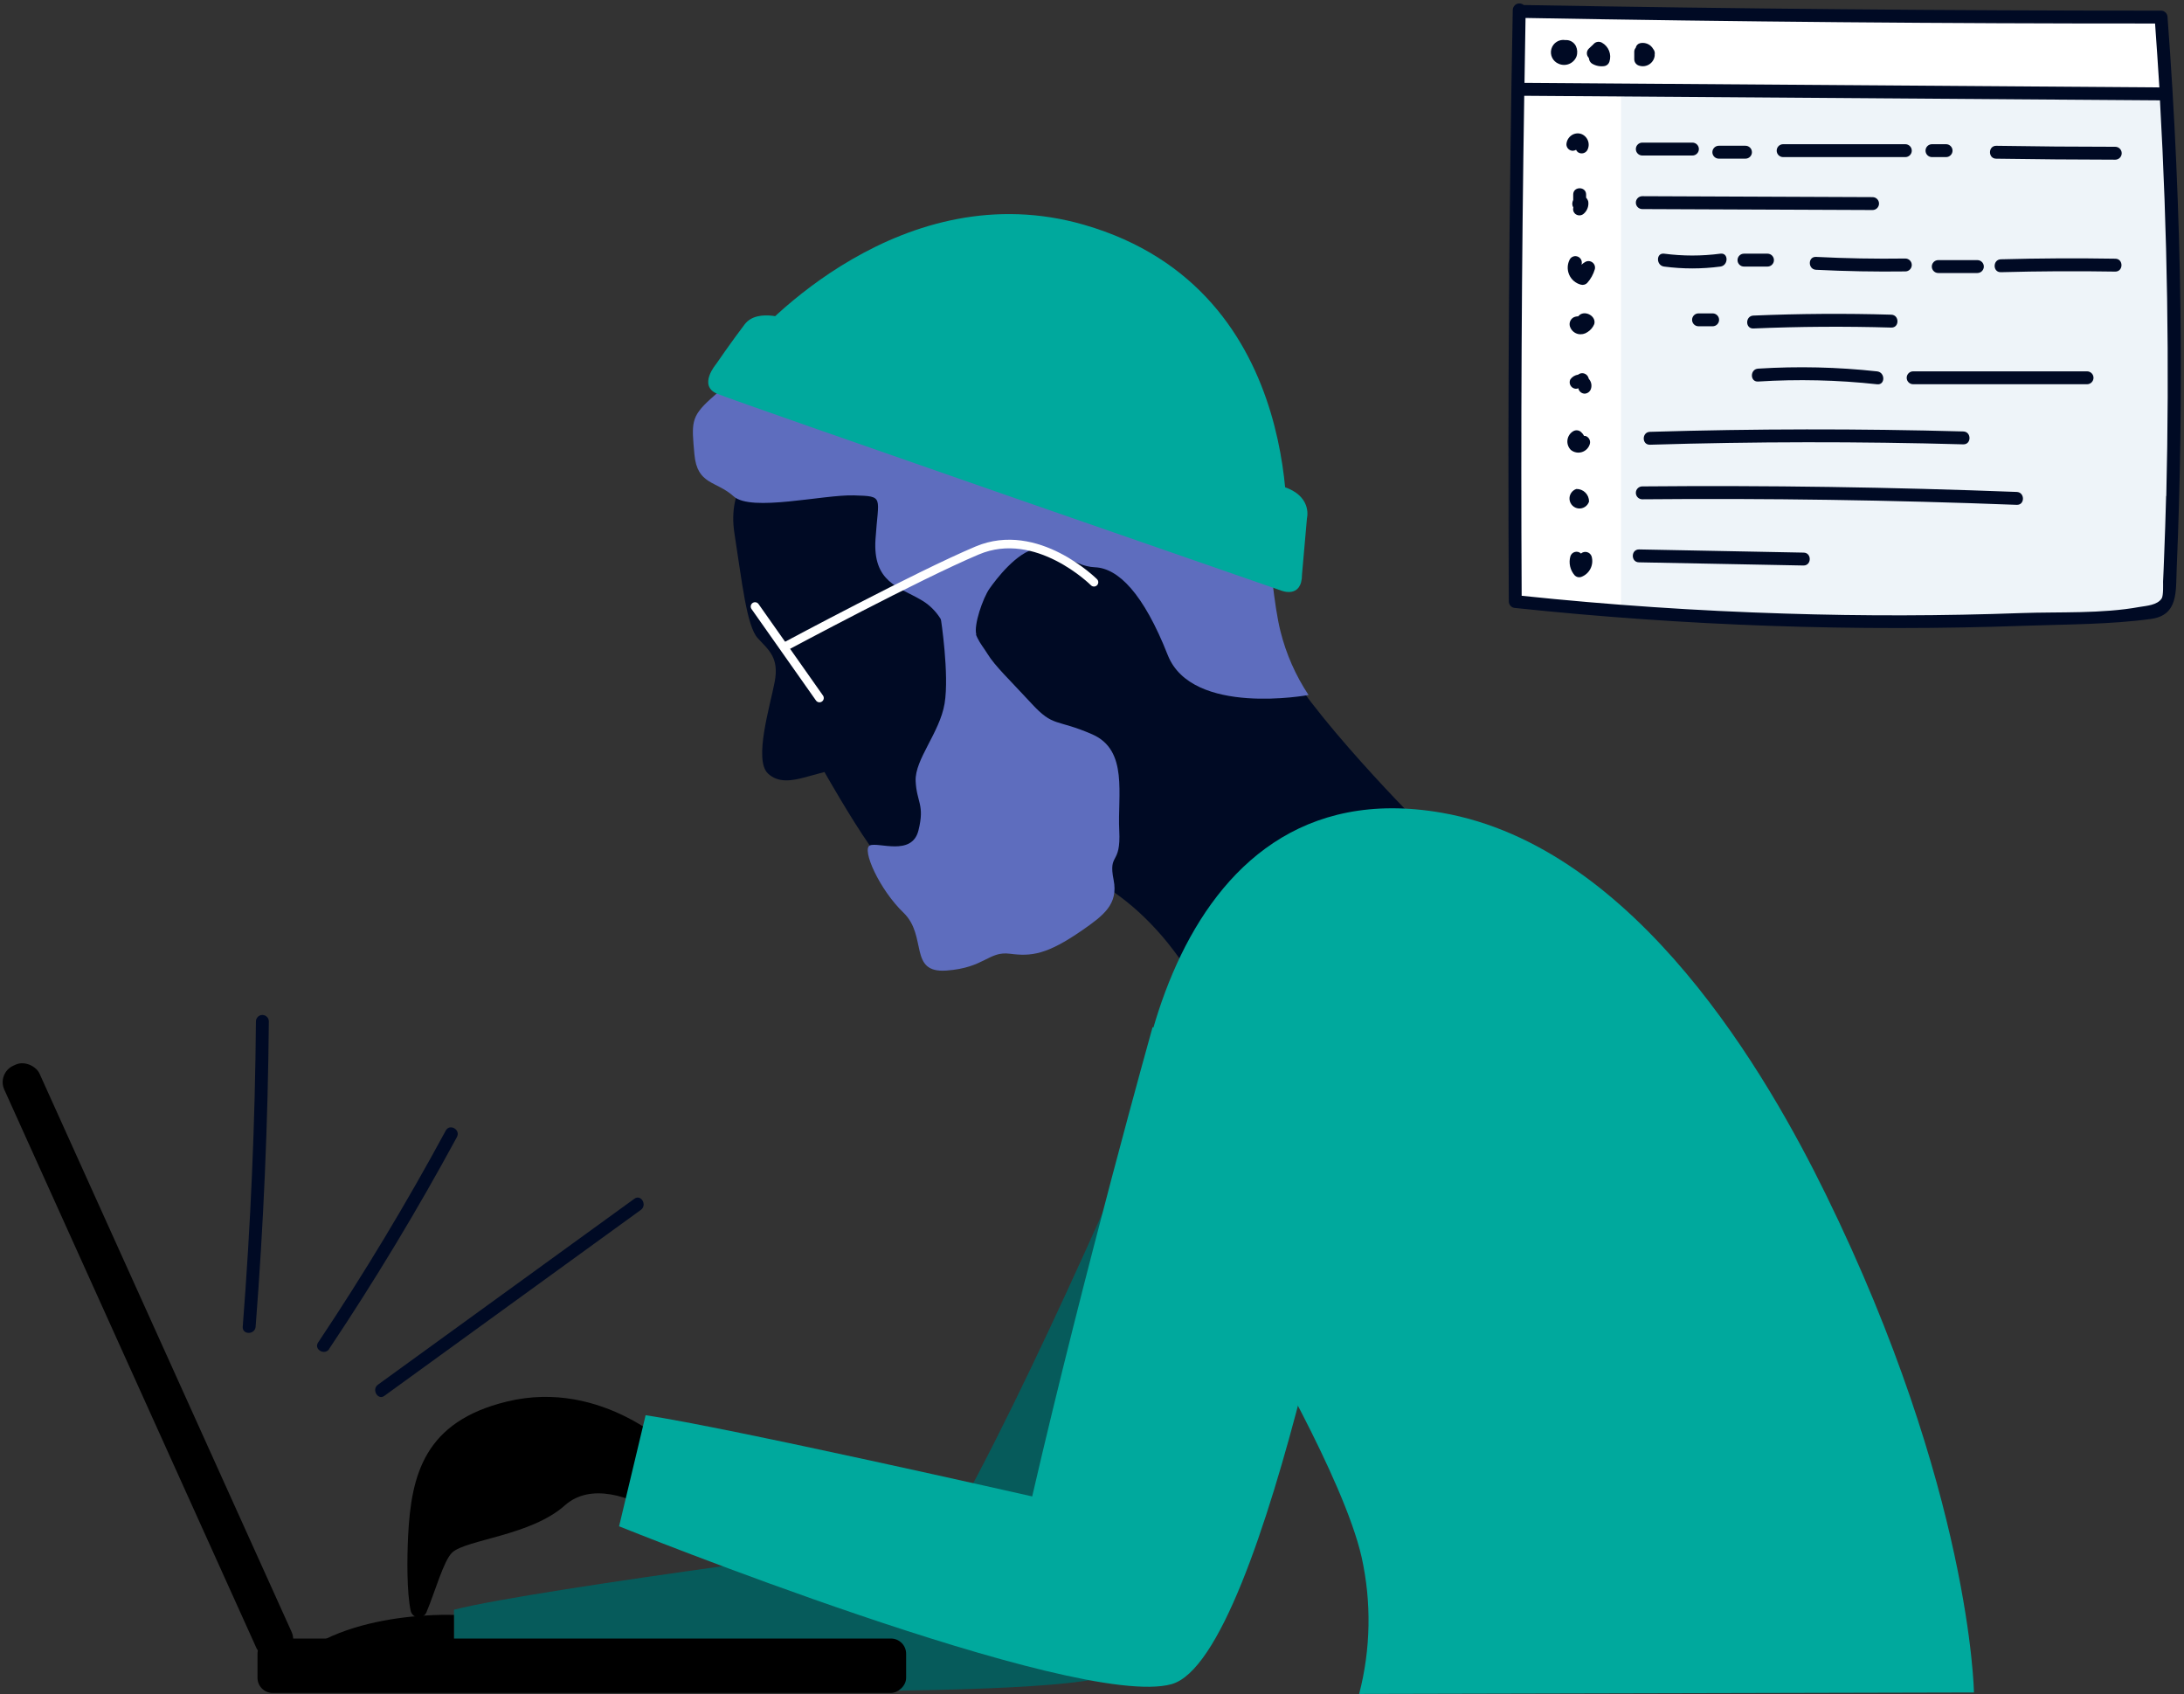 <?xml version="1.0" encoding="UTF-8"?>
<svg width="508px" height="394px" viewBox="0 0 508 394" version="1.1" xmlns="http://www.w3.org/2000/svg" xmlns:xlink="http://www.w3.org/1999/xlink">
    <rect x="0" y="0" width="508" height="394" fill="#333333" stroke="none"/>
    <!-- Generator: Sketch 52.2 (67145) - http://www.bohemiancoding.com/sketch -->
    <title>Douchebag</title>
    <desc>Created with Sketch.</desc>
    <g id="Page-1" stroke="none" stroke-width="1" fill="none" fill-rule="evenodd">
        <g id="Desktop-HD" transform="translate(-755, -3194)">
            <g id="3---Code" transform="translate(0, 2877)">
                <g id="3.1---Codebase" transform="translate(0, 200)">
                    <g id="Douchebag" transform="translate(754, 117)">
                        <path d="M176.84,108.7 C176.84,108.7 170.1,113.05 171.84,124.12 C173.58,135.19 174.66,145.63 177.27,148.45 C179.88,151.27 182.27,153.01 181.18,158.66 C180.09,164.31 176.32,176.66 179.58,179.86 C182.05,182.28 185.52,181.49 187.97,180.86 C190.08,180.3 192.77,179.56 192.77,179.56 C192.77,179.56 198.77,190.17 203.33,196.69 C207.41,202.5 208.98,212.98 214.63,210.59 C220.28,208.2 237.22,205.16 241.78,202.12 C246.34,199.08 264.58,205.38 277.83,226.66 L330.18,190.61 C330.18,190.61 299.77,159.98 297.18,148.47 C294.59,136.96 261.35,103.47 261.35,103.47 L229,88.5 L186,100.67 L178,108.27" id="Path" fill="#000A24"></path>
                        <path d="M270.88,251.4 C270.88,251.4 240.26,323.73 220.49,357.4 C220.49,357.4 126.17,369.4 106.59,374.4 L106.59,392 C106.59,392 236.13,396.1 258.32,390 C280.51,383.9 300.18,257.64 300.18,257.64 L270.88,251.4 Z" id="Path" fill="#065B5B"></path>
                        <path d="M264.711,285.467 C260.801,261.967 271.441,177.737 336.341,189.037 C381.931,196.957 412.511,250.957 425.611,277.647 C459.491,346.717 460.141,393.647 460.141,393.647 L317.141,393.987 C319.845,383.572 320.041,372.663 317.711,362.157 C313.531,343.767 293.211,309.387 293.211,309.387 C293.211,309.387 266.501,296.237 264.711,285.467 Z" id="Path" fill="#00A99D"></path>
                        <path d="M106.59,375.62 C106.59,375.62 76.59,374.23 65.48,390.42 L106.59,390.47 L106.59,375.62 Z" id="Path" fill="#000000"></path>
                        <rect id="Rectangle" fill="#000000" transform="translate(35.412, 316.497) rotate(155.7) translate(-35.412, -316.497) " x="30.912" y="241.062" width="9" height="150.87" rx="4.2"></rect>
                        <rect id="Rectangle" fill="#000000" transform="translate(136.33, 387.435) rotate(90) translate(-136.33, -387.435) " x="130" y="312" width="12.66" height="150.87" rx="3.53"></rect>
                        <path d="M158.18,337.61 C158.18,337.61 141.41,320.46 118.85,326 C99.78,330.65 96.65,342.93 95.93,357.19 C95.67,362.53 95.61,370.3 96.52,374.62 C96.684,375.457 97.378,376.086 98.226,376.169 C99.075,376.252 99.877,375.769 100.2,374.98 C102.2,370.23 104.2,362.93 106.2,361.08 C109.48,358.08 124.49,357.18 132.38,350.14 C138.24,344.92 147.33,347.68 155.33,352.74 C156.33,353.35 159.03,350.07 159.2,348.94 C159.83,344.32 158.17,337.61 158.18,337.61 Z" id="Path" fill="#000000"></path>
                        <path d="M269.09,238.91 C269.09,238.91 253.29,295.27 241.09,348.05 C241.09,348.05 170.53,332.05 151.17,329.16 L145,355 C145,355 251.31,397.87 273.49,391.72 C295.67,385.57 318.06,257.62 318.06,257.62 L269.09,238.91 Z" id="Path" fill="#00A99D"></path>
                        <path d="M60.46,308.57 C62.3,284.957 63.323,261.29 63.53,237.57 C63.53,236.742 62.858,236.07 62.03,236.07 C61.202,236.07 60.53,236.742 60.53,237.57 C60.33,261.257 59.307,284.923 57.46,308.57 C57.31,310.5 60.31,310.49 60.46,308.57 Z" id="Path" fill="#000A24"></path>
                        <path d="M90.42,324.65 L150.06,281.41 C151.61,280.28 150.11,277.68 148.55,278.82 L88.91,322.06 C87.36,323.19 88.91,325.79 90.42,324.65 Z" id="Path" fill="#000A24"></path>
                        <path d="M77.55,313.75 C88.217,297.79 98.127,281.36 107.28,264.46 C108.2,262.76 105.61,261.25 104.69,262.95 C95.563,279.83 85.667,296.26 75,312.24 C73.92,313.85 76.52,315.35 77.59,313.75 L77.55,313.75 Z" id="Path" fill="#000A24"></path>
                        <path d="M219.84,143.89 C219.84,143.89 221.84,156.89 220.71,163.65 C219.58,170.41 213.76,176.65 213.98,181.65 C214.2,186.65 216.15,187.08 214.63,193.16 C213.11,199.24 205.29,195.77 203.33,196.64 C201.37,197.51 205.51,206.85 211.15,212.28 C216.79,217.71 212.24,226.39 221.15,225.74 C230.06,225.09 230.93,221.18 235.92,221.83 C240.91,222.48 244.5,222.05 252.68,216.4 C257.68,212.93 261.15,210.32 260.03,204.67 C258.74,198.19 261.77,201.42 261.34,193.16 C260.91,184.9 263.51,174.48 255.04,170.79 C246.57,167.1 246.13,169.27 240.92,163.62 C235.71,157.97 232.45,154.94 230.71,152.11 C228.97,149.28 227.45,148.42 226.8,141.69 C226.15,134.96 219.84,143.89 219.84,143.89 Z" id="Path" fill="#5E6DBE"></path>
                        <path d="M272.62,152.36 C266.97,138.02 261.11,132.16 255.68,131.94 C250.25,131.72 246.56,126.73 241.99,127.6 C237.42,128.47 232.66,134.77 231.14,136.94 C229.62,139.11 227.44,145.41 228.09,147.58 L221.36,147.8 C220.564,144.326 218.362,141.339 215.28,139.55 C210.07,136.5 203.99,135.42 204.64,125.43 C205.29,115.44 206.81,115.43 199.64,115.22 C192.47,115.01 175.75,119.13 171.64,115.44 C167.53,111.75 163.17,112.83 162.52,105.66 C161.87,98.49 161.65,96.98 166.21,92.85 C170.77,88.72 172.73,87.64 176.42,83.94 C180.11,80.24 180.77,81.34 185.98,77.43 C191.19,73.52 186.85,69.43 195.32,68.09 C203.79,66.75 202.27,60.49 209.65,58.09 C217.03,55.69 216.39,53.31 219.43,56.09 C222.47,58.87 224.64,57.61 227.9,55.01 C231.16,52.41 232.9,53.49 238.11,54.14 C243.32,54.79 243.97,49.36 251.11,52.62 C258.25,55.88 258.06,53.05 263.92,56.74 C269.78,60.43 272.17,63.48 277.17,65.65 C282.17,67.82 287.81,80.42 289.12,86.72 C290.43,93.02 295.41,117.12 295.85,123.21 C296.29,129.3 297.34,140.95 298.85,146.88 C300.167,152.139 302.372,157.134 305.37,161.65 C305.37,161.65 278.27,166.69 272.62,152.36 Z" id="Path" fill="#5E6DBE"></path>
                        <path d="M255.46,135.42 C255.46,135.42 242.21,122.17 228.31,128.03 C214.41,133.89 184,150.19 184,150.19" id="Path" stroke="#FFFFFF" stroke-width="2" stroke-linecap="round"></path>
                        <path d="M176.62,141.07 L191.61,162.35" id="Path" stroke="#FFFFFF" stroke-width="2" stroke-linecap="round"></path>
                        <path d="M253.17,52.29 C211.17,40.17 178.04,75.79 173.41,81.85 C168.78,87.91 300.17,128.14 300.17,128.14 C300.17,128.14 306.22,67.6 253.17,52.29 Z" id="Path" fill="#00A99D"></path>
                        <path d="M303.85,133.59 L305,120.54 C305,120.54 306.19,116.03 300.73,113.65 C295.27,111.27 184.89,74.49 184.89,74.49 C184.89,74.49 177.29,71.4 174.21,75.44 C171.13,79.48 167.56,84.69 167.56,84.69 C167.56,84.69 163.29,89.69 167.8,91.58 C172.31,93.47 299.1,137.39 299.1,137.39 C299.1,137.39 303.85,139.29 303.85,133.59 Z" id="Path" fill="#00A99D"></path>
                        <path d="M505.83,129.15 C506.61,109.63 506.86,90.1 506.58,70.56 C506.267,48.64 505.287,26.747 503.64,4.88 C503.63,4.292 503.158,3.816 502.57,3.8 C453.837,3.8 405.113,3.37 356.4,2.51 C356.1,2.179 355.631,2.061 355.209,2.209 C354.788,2.358 354.497,2.744 354.47,3.19 C353.61,48.417 353.31,93.653 353.57,138.9 C353.58,139.488 354.052,139.964 354.64,139.98 C392.95,144.038 431.497,145.418 470,144.11 C479.62,143.78 489.25,143.34 498.86,142.61 C501.02,142.45 503.28,142.3 504.57,140.29 C506.48,137.38 505.7,132.42 505.83,129.15 Z" id="Path" fill="#FFFFFF"></path>
                        <polygon id="Path" fill="#EEF4F9" points="504.67 142.48 482.29 143.94 435.26 144.59 378.05 142.16 378.05 21.5 504.67 22.23 506.77 80.04"></polygon>
                        <path d="M508.17,71.58 C507.863,49.02 506.863,26.487 505.17,3.98 C505.159,3.156 504.494,2.491 503.67,2.48 C454.25,2.48 404.83,2.043 355.41,1.17 C354.964,0.788 354.34,0.693 353.801,0.924 C353.261,1.156 352.9,1.674 352.87,2.26 C351.997,48.14 351.69,94.023 351.95,139.91 C351.971,140.73 352.63,141.389 353.45,141.41 C392.887,145.575 432.569,146.955 472.2,145.54 C481.81,145.2 491.76,145.26 501.3,143.96 C507.7,143.09 507.08,137.62 507.3,132.29 C508.153,112.063 508.443,91.827 508.17,71.58 Z M355.84,4.18 C404.647,5.06 453.457,5.49 502.27,5.47 C502.63,10.423 502.963,15.377 503.27,20.33 L355.6,19.27 C355.68,14.24 355.75,9.21 355.84,4.18 Z M504.84,115.37 C504.72,120.037 504.567,124.68 504.38,129.3 C504.3,131.3 504.24,133.3 504.13,135.3 C504.13,135.78 504.23,138.52 503.82,139.17 C502.82,140.76 500.26,140.9 498.66,141.17 C489.87,142.78 480.09,142.28 471.18,142.59 C452.84,143.257 434.507,143.297 416.18,142.71 C395.72,142.083 375.307,140.703 354.94,138.57 C354.733,99.81 354.933,61.047 355.54,22.28 L503.41,23.34 C505.137,53.973 505.627,84.65 504.88,115.37 L504.84,115.37 Z" id="Shape" fill="#000A24" fill-rule="nonzero"></path>
                        <path d="M382.24,130.79 L420.5,131.53 C422.43,131.53 422.43,128.53 420.5,128.53 L382.24,127.79 C380.31,127.79 380.31,130.79 382.24,130.79 Z" id="Path" fill="#000A24"></path>
                        <path d="M383,116.13 C412.04,115.87 441.07,116.3 470.09,117.42 C472.03,117.49 472.02,114.49 470.09,114.42 C441.083,113.3 412.053,112.87 383,113.13 C382.172,113.13 381.5,113.802 381.5,114.63 C381.5,115.458 382.172,116.13 383,116.13 Z" id="Path" fill="#000A24"></path>
                        <path d="M384.78,103.44 C409.073,102.7 433.367,102.67 457.66,103.35 C459.59,103.4 459.59,100.4 457.66,100.35 C433.373,99.683 409.08,99.713 384.78,100.44 C382.86,100.49 382.85,103.49 384.78,103.44 Z" id="Path" fill="#000A24"></path>
                        <path d="M396.08,75.89 L399.36,75.89 C400.188,75.89 400.86,75.218 400.86,74.39 C400.86,73.562 400.188,72.89 399.36,72.89 L396.08,72.89 C395.252,72.89 394.58,73.562 394.58,74.39 C394.58,75.218 395.252,75.89 396.08,75.89 Z" id="Path" fill="#000A24"></path>
                        <path d="M408.84,76.4 C419.507,75.947 430.197,75.877 440.91,76.19 C442.84,76.25 442.83,73.25 440.91,73.19 C430.243,72.877 419.553,72.947 408.84,73.4 C406.92,73.48 406.91,76.48 408.84,76.4 Z" id="Path" fill="#000A24"></path>
                        <path d="M409.94,88.74 C419.168,88.158 428.429,88.372 437.62,89.38 C439.54,89.59 439.53,86.59 437.62,86.38 C428.429,85.372 419.168,85.158 409.94,85.74 C408.02,85.86 408.01,88.86 409.94,88.74 Z" id="Path" fill="#000A24"></path>
                        <path d="M446,89.37 L486.45,89.37 C487.278,89.37 487.95,88.698 487.95,87.87 C487.95,87.042 487.278,86.37 486.45,86.37 L446,86.37 C445.172,86.37 444.5,87.042 444.5,87.87 C444.5,88.698 445.172,89.37 446,89.37 Z" id="Path" fill="#000A24"></path>
                        <path d="M388.07,62 C392.418,62.575 396.822,62.575 401.17,62 C403.06,61.75 403.09,58.74 401.17,59 C396.822,59.575 392.418,59.575 388.07,59 C386.17,58.76 386.18,61.76 388.07,62 Z" id="Path" fill="#000A24"></path>
                        <path d="M406.65,62 L412.12,62 C412.948,62 413.62,61.328 413.62,60.5 C413.62,59.672 412.948,59 412.12,59 L406.65,59 C405.822,59 405.15,59.672 405.15,60.5 C405.15,61.328 405.822,62 406.65,62 Z" id="Path" fill="#000A24"></path>
                        <path d="M423.41,62.75 C430.33,63.097 437.253,63.223 444.18,63.13 C445.008,63.13 445.68,62.458 445.68,61.63 C445.68,60.802 445.008,60.13 444.18,60.13 C437.253,60.23 430.33,60.103 423.41,59.75 C421.48,59.66 421.49,62.66 423.41,62.75 Z" id="Path" fill="#000A24"></path>
                        <path d="M451.84,63.5 L460.94,63.5 C461.768,63.5 462.44,62.828 462.44,62 C462.44,61.172 461.768,60.5 460.94,60.5 L451.84,60.5 C451.012,60.5 450.34,61.172 450.34,62 C450.34,62.828 451.012,63.5 451.84,63.5 Z" id="Path" fill="#000A24"></path>
                        <path d="M466.4,63.31 C475.267,63.07 484.137,63.023 493.01,63.17 C494.94,63.17 494.94,60.17 493.01,60.17 C484.137,60.023 475.267,60.07 466.4,60.31 C464.48,60.36 464.47,63.36 466.4,63.31 Z" id="Path" fill="#000A24"></path>
                        <path d="M383,48.63 L436.56,48.85 C437.388,48.85 438.06,48.178 438.06,47.35 C438.06,46.522 437.388,45.85 436.56,45.85 L383,45.63 C382.172,45.63 381.5,46.302 381.5,47.13 C381.5,47.958 382.172,48.63 383,48.63 Z" id="Path" fill="#000A24"></path>
                        <path d="M383,36.17 L394.66,36.17 C395.488,36.17 396.16,35.498 396.16,34.67 C396.16,33.842 395.488,33.17 394.66,33.17 L383,33.17 C382.172,33.17 381.5,33.842 381.5,34.67 C381.5,35.498 382.172,36.17 383,36.17 Z" id="Path" fill="#000A24"></path>
                        <path d="M400.82,36.9 L407,36.9 C407.828,36.9 408.5,36.228 408.5,35.4 C408.5,34.572 407.828,33.9 407,33.9 L400.8,33.9 C399.972,33.9 399.3,34.572 399.3,35.4 C399.3,36.228 399.972,36.9 400.8,36.9 L400.82,36.9 Z" id="Path" fill="#000A24"></path>
                        <path d="M415.76,36.54 L444.18,36.54 C445.008,36.54 445.68,35.868 445.68,35.04 C445.68,34.212 445.008,33.54 444.18,33.54 L415.76,33.54 C414.932,33.54 414.26,34.212 414.26,35.04 C414.26,35.868 414.932,36.54 415.76,36.54 Z" id="Path" fill="#000A24"></path>
                        <path d="M450.38,36.54 L453.66,36.54 C454.488,36.54 455.16,35.868 455.16,35.04 C455.16,34.212 454.488,33.54 453.66,33.54 L450.38,33.54 C449.552,33.54 448.88,34.212 448.88,35.04 C448.88,35.868 449.552,36.54 450.38,36.54 Z" id="Path" fill="#000A24"></path>
                        <path d="M465.32,36.91 C474.547,37.05 483.777,37.127 493.01,37.14 C493.838,37.14 494.51,36.468 494.51,35.64 C494.51,34.812 493.838,34.14 493.01,34.14 C483.777,34.14 474.547,34.063 465.32,33.91 C463.39,33.91 463.39,36.91 465.32,36.91 Z" id="Path" fill="#000A24"></path>
                        <path d="M366.85,35.07 C367.116,35.059 367.374,34.98 367.6,34.84 C367.714,35.104 367.906,35.328 368.15,35.48 C368.867,35.885 369.776,35.645 370.2,34.94 C370.579,34.249 370.633,33.425 370.347,32.69 C370.062,31.956 369.466,31.384 368.72,31.13 C367.991,30.912 367.204,31.029 366.57,31.45 C365.851,31.924 365.398,32.71 365.35,33.57 C365.35,34.398 366.022,35.07 366.85,35.07 Z M368.29,33.8 C368.316,33.725 368.336,33.648 368.35,33.57 C368.342,33.649 368.322,33.727 368.29,33.8 Z" id="Shape" fill="#000A24" fill-rule="nonzero"></path>
                        <path d="M367.31,49.66 C367.898,50.239 368.842,50.239 369.43,49.66 C370.209,48.956 370.584,47.909 370.43,46.87 C370.338,46.537 370.167,46.232 369.93,45.98 L369.93,45.24 C369.93,43.31 366.93,43.3 366.93,45.24 L366.93,46.5 C366.788,46.793 366.713,47.114 366.71,47.44 C366.718,47.731 366.804,48.014 366.96,48.26 C366.813,48.756 366.947,49.292 367.31,49.66 Z" id="Path" fill="#000A24"></path>
                        <path d="M369.76,60.91 C369.431,61.092 369.125,61.314 368.85,61.57 C369.103,60.845 368.767,60.046 368.072,59.719 C367.377,59.392 366.547,59.643 366.15,60.3 C365.546,61.406 365.486,62.729 365.988,63.884 C366.491,65.04 367.499,65.898 368.72,66.21 C369.241,66.35 369.798,66.202 370.18,65.82 C371.007,64.897 371.615,63.8 371.96,62.61 C372.104,62.026 371.89,61.412 371.414,61.044 C370.937,60.676 370.289,60.623 369.76,60.91 Z" id="Path" fill="#000A24"></path>
                        <path d="M368.43,73.24 C368.301,73.34 368.184,73.454 368.08,73.58 C367.694,73.575 367.313,73.664 366.97,73.84 C366.141,74.342 365.847,75.403 366.3,76.26 C366.635,76.972 367.275,77.494 368.04,77.68 C368.801,77.852 369.6,77.696 370.24,77.25 C370.953,76.809 371.509,76.155 371.83,75.38 C372.33,73.59 369.83,72.16 368.43,73.24 Z" id="Path" fill="#000A24"></path>
                        <path d="M366.86,90.22 C367.25,90.459 367.733,90.489 368.15,90.3 L368.15,90.45 C368.341,91.096 368.927,91.544 369.6,91.56 C370.268,91.529 370.846,91.087 371.05,90.45 C371.321,89.642 371.134,88.75 370.56,88.12 L370.47,87.85 C370.217,87.083 369.411,86.646 368.63,86.85 C368.43,86.91 368.243,87.009 368.08,87.14 C367.358,87.24 366.708,87.63 366.28,88.22 C365.909,88.935 366.164,89.815 366.86,90.22 Z" id="Path" fill="#000A24"></path>
                        <path d="M366.37,104.64 C367.093,105.236 368.068,105.427 368.962,105.146 C369.856,104.866 370.547,104.152 370.8,103.25 C371.01,102.466 370.571,101.654 369.8,101.4 L369.47,101.4 C369.294,101.065 369.06,100.764 368.78,100.51 C368.29,100.041 367.551,99.948 366.96,100.28 C366.214,100.71 365.71,101.462 365.594,102.315 C365.479,103.168 365.765,104.027 366.37,104.64 Z" id="Path" fill="#000A24"></path>
                        <path d="M367.66,113.73 C366.617,114.076 365.958,115.103 366.077,116.195 C366.197,117.287 367.063,118.147 368.156,118.259 C369.249,118.371 370.271,117.705 370.61,116.66 C370.621,115.876 370.313,115.121 369.757,114.569 C369.201,114.016 368.444,113.714 367.66,113.73 Z" id="Path" fill="#000A24"></path>
                        <path d="M368.74,128.74 C368.362,128.381 367.824,128.244 367.32,128.379 C366.817,128.514 366.419,128.9 366.27,129.4 C365.838,130.948 366.213,132.609 367.27,133.82 C367.645,134.213 368.209,134.364 368.73,134.21 C370.7,133.522 371.789,131.415 371.21,129.41 C371.046,128.923 370.65,128.55 370.154,128.416 C369.658,128.281 369.128,128.403 368.74,128.74 Z" id="Path" fill="#000A24"></path>
                        <path d="M367.69,13.14 C367.963,12.35 367.916,11.486 367.56,10.73 C367.158,9.908 366.343,9.369 365.43,9.32 C365.317,9.305 365.203,9.305 365.09,9.32 C363.643,9.083 362.25,9.971 361.853,11.382 C361.456,12.794 362.182,14.278 363.54,14.83 C364.312,15.176 365.192,15.191 365.976,14.872 C366.76,14.553 367.379,13.927 367.69,13.14 Z" id="Path" fill="#000A24"></path>
                        <path d="M373.58,9.91 C372.862,9.511 371.958,9.749 371.53,10.45 C371.36,10.754 371.3,11.107 371.36,11.45 C371.31,11.51 371.25,11.57 371.21,11.63 C370.49,12.55 370.21,14.04 371.3,14.79 C372.197,15.341 373.265,15.54 374.3,15.35 C374.8,15.221 375.197,14.843 375.35,14.35 C375.91,12.637 375.165,10.768 373.58,9.91 Z" id="Path" fill="#000A24"></path>
                        <path d="M385.91,12.4 C385.905,12.034 385.775,11.681 385.54,11.4 C385.398,11.148 385.22,10.919 385.01,10.72 C384.324,10.095 383.375,9.845 382.47,10.05 C381.955,10.179 381.564,10.598 381.47,11.12 C381.242,11.375 381.12,11.708 381.13,12.05 L381.13,13.82 C381.149,14.487 381.592,15.067 382.23,15.26 C383.017,15.524 383.88,15.424 384.585,14.987 C385.291,14.55 385.765,13.822 385.88,13 C385.89,12.897 385.89,12.793 385.88,12.69 C385.905,12.596 385.915,12.498 385.91,12.4 Z" id="Path" fill="#000A24"></path>
                        <path d="M372.67,13.45 L373.42,12.73 C373.971,12.139 373.954,11.218 373.383,10.647 C372.812,10.076 371.891,10.059 371.3,10.61 L370.55,11.32 C369.962,11.905 369.96,12.857 370.545,13.445 C371.13,14.033 372.082,14.035 372.67,13.45 Z" id="Path" fill="#000A24"></path>
                    </g>
                </g>
            </g>
        </g>
    </g>
</svg>